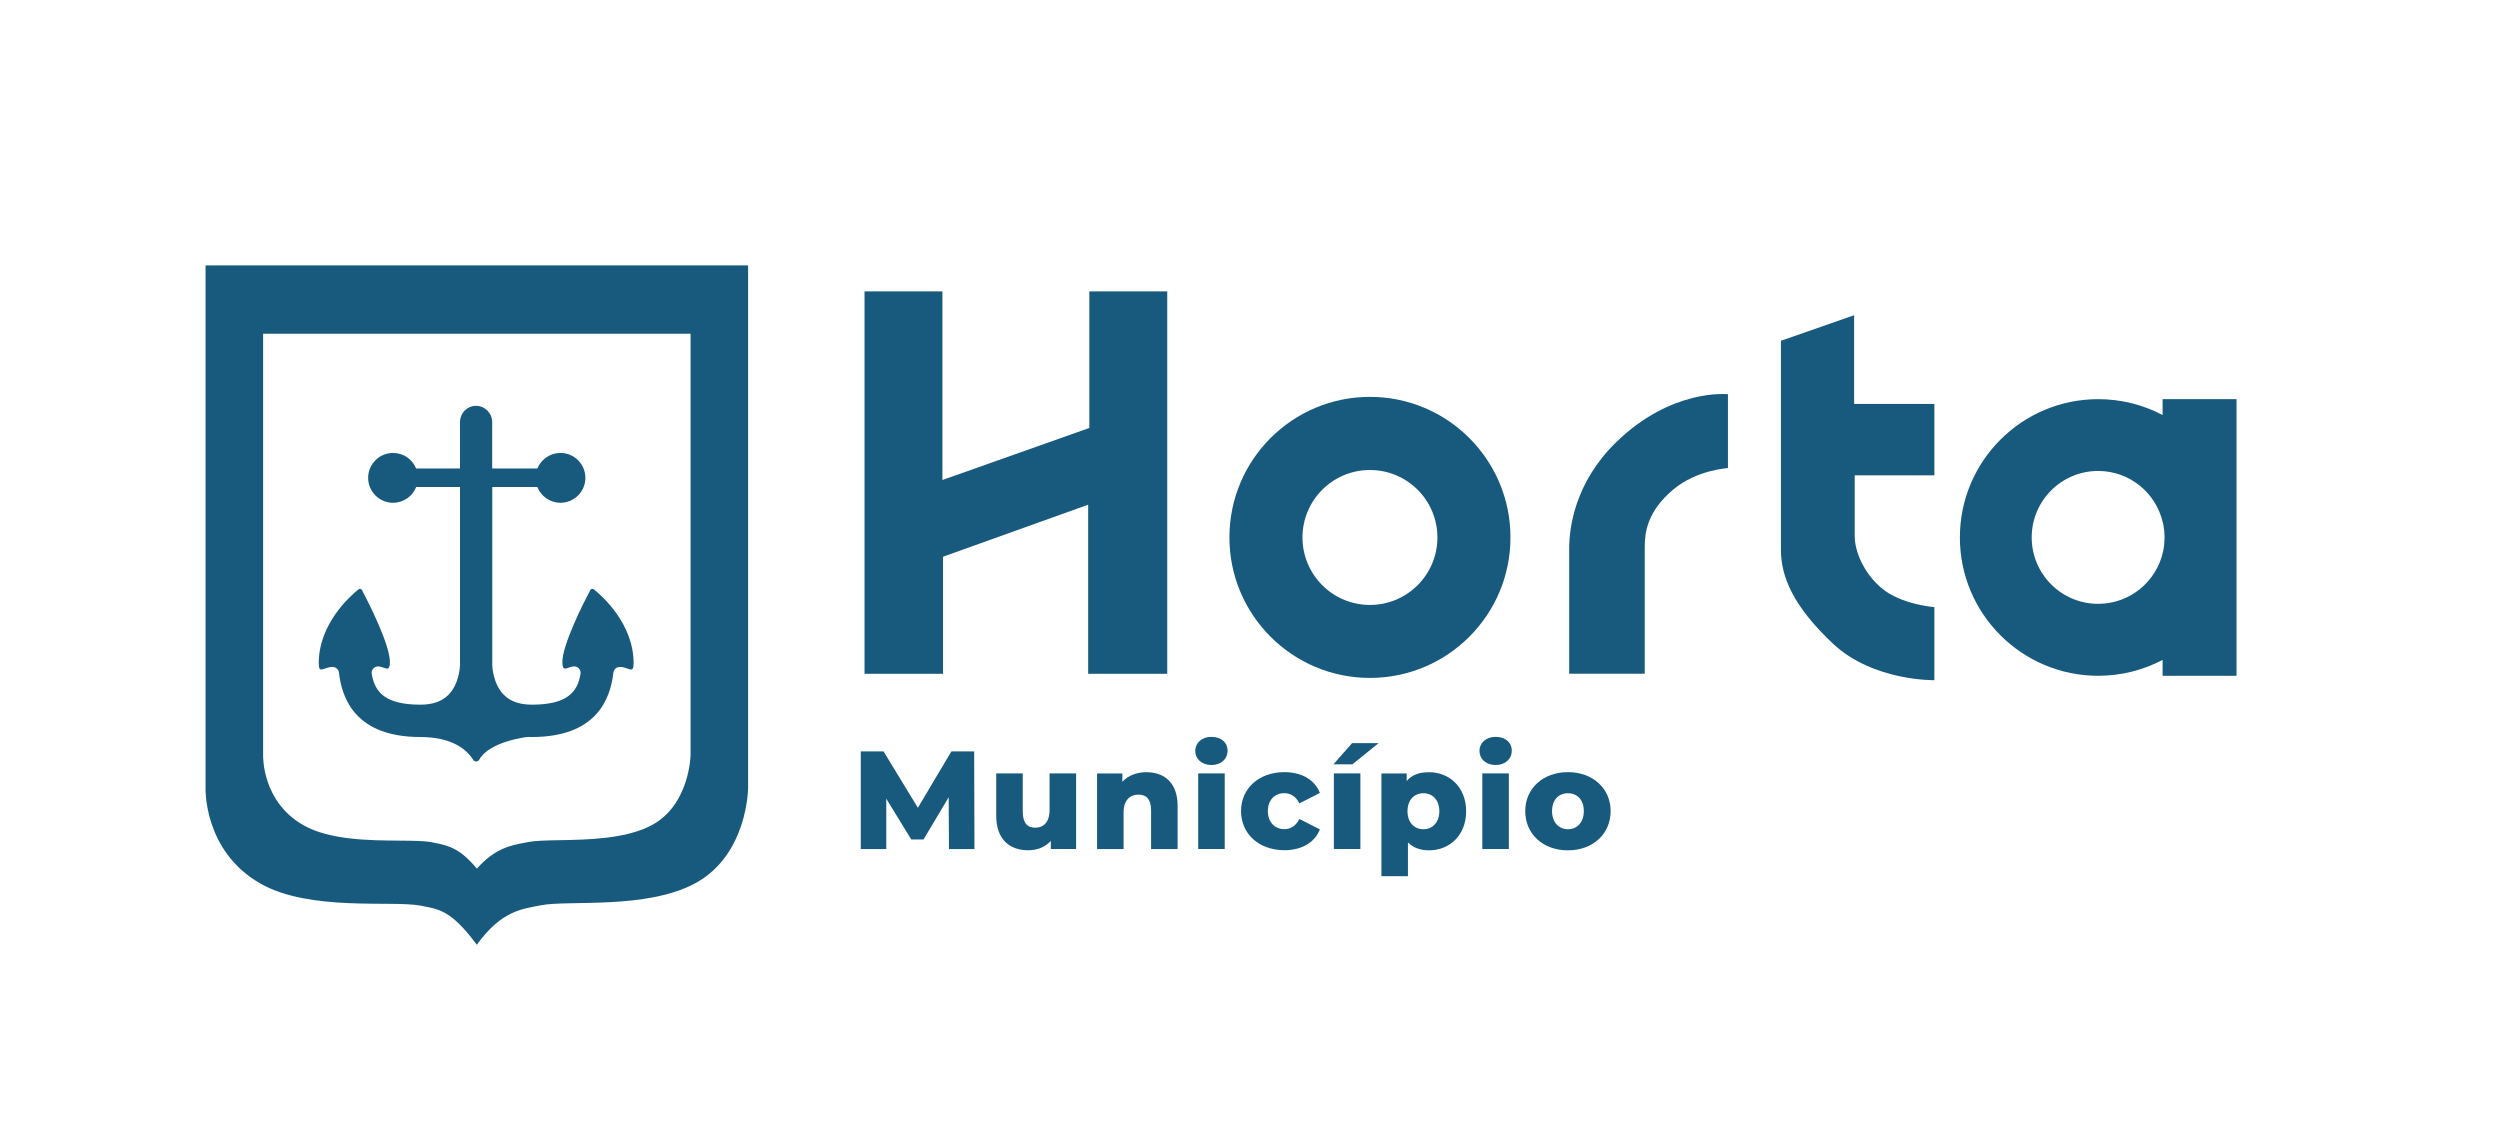 <?xml version="1.0" encoding="UTF-8"?>
<svg id="Layer_1" data-name="Layer 1" xmlns="http://www.w3.org/2000/svg" viewBox="0 0 340.16 155.91">
  <defs>
    <style>
      .cls-1 {
        fill: #185a7d;
        stroke-width: 0px;
      }
    </style>
  </defs>
  <g>
    <path class="cls-1" d="M129.12,115.53l-.04-7.05-3.42,5.74h-1.67l-3.4-5.55v6.86h-3.47v-13.29h3.1l4.67,7.67,4.56-7.67h3.1l.04,13.29h-3.46Z"/>
    <path class="cls-1" d="M146.42,105.23v10.29h-3.44v-1.1c-.78.85-1.88,1.27-3.06,1.27-2.53,0-4.37-1.44-4.37-4.71v-5.75h3.61v5.17c0,1.6.63,2.22,1.71,2.22s1.94-.7,1.94-2.43v-4.96h3.61Z"/>
    <path class="cls-1" d="M160.23,109.64v5.89h-3.61v-5.3c0-1.48-.65-2.11-1.69-2.11-1.16,0-2.05.72-2.05,2.43v4.98h-3.61v-10.29h3.44v1.12c.82-.85,1.97-1.29,3.27-1.29,2.41,0,4.25,1.39,4.25,4.58Z"/>
    <path class="cls-1" d="M162.63,102.18c0-1.08.87-1.92,2.2-1.92s2.2.78,2.2,1.86c0,1.14-.87,1.97-2.2,1.97s-2.2-.84-2.2-1.92ZM163.03,105.23h3.61v10.29h-3.61v-10.29Z"/>
    <path class="cls-1" d="M168.86,110.36c0-3.1,2.45-5.3,5.91-5.3,2.34,0,4.12,1.04,4.82,2.83l-2.79,1.42c-.49-.97-1.22-1.39-2.05-1.39-1.25,0-2.24.87-2.24,2.43s.99,2.47,2.24,2.47c.84,0,1.56-.42,2.05-1.39l2.79,1.42c-.7,1.79-2.49,2.83-4.82,2.83-3.46,0-5.91-2.2-5.91-5.34Z"/>
    <path class="cls-1" d="M183.97,101.11h3.61l-3.57,2.89h-2.58l2.54-2.89ZM181.49,105.23h3.61v10.29h-3.61v-10.29Z"/>
    <path class="cls-1" d="M199.49,110.38c0,3.27-2.26,5.32-5.05,5.32-1.2,0-2.16-.36-2.87-1.08v4.6h-3.61v-13.98h3.44v1.03c.68-.82,1.69-1.2,3.04-1.2,2.79,0,5.05,2.05,5.05,5.32ZM195.84,110.38c0-1.56-.95-2.45-2.17-2.45s-2.16.89-2.16,2.45.95,2.45,2.16,2.45,2.17-.89,2.17-2.45Z"/>
    <path class="cls-1" d="M201.3,102.18c0-1.08.87-1.92,2.2-1.92s2.2.78,2.2,1.86c0,1.14-.87,1.97-2.2,1.97s-2.2-.84-2.2-1.92ZM201.69,105.23h3.61v10.29h-3.61v-10.29Z"/>
    <path class="cls-1" d="M207.53,110.36c0-3.1,2.45-5.3,5.81-5.3s5.81,2.2,5.81,5.3-2.41,5.34-5.81,5.34-5.81-2.22-5.81-5.34ZM215.5,110.36c0-1.56-.93-2.43-2.16-2.43s-2.16.87-2.16,2.43.95,2.47,2.16,2.47,2.16-.89,2.16-2.47Z"/>
  </g>
  <path class="cls-1" d="M242.32,46.38v28.42c0,3.61,1.61,7.63,7.07,12.77,5.46,5.14,13.81,4.98,13.81,4.98v-9.94s-4.54-.34-7.19-2.59c-2.49-2.11-3.65-5.07-3.65-7.07v-8.27h10.84v-9.72h-10.92v-12.07l-9.96,3.48Z"/>
  <polygon class="cls-1" points="117.63 39.65 128.23 39.65 128.23 65.31 148.22 58.23 148.22 39.65 158.82 39.65 158.82 91.68 148.06 91.68 148.06 68.67 128.31 75.75 128.31 91.68 117.63 91.68 117.63 75.43 117.63 59.94 117.63 39.65"/>
  <path class="cls-1" d="M186.4,54c-10.56,0-19.12,8.56-19.12,19.12s8.56,19.12,19.12,19.12,19.12-8.56,19.12-19.12-8.56-19.12-19.12-19.12ZM186.4,82.31c-5.07,0-9.18-4.11-9.18-9.18s4.11-9.18,9.18-9.18,9.18,4.11,9.18,9.18-4.11,9.18-9.18,9.18Z"/>
  <path class="cls-1" d="M235.11,53.64s-7.71-.85-15.3,6.62c-5.52,5.44-6.3,11.5-6.3,14.39v17.02h10.28v-17.26c0-1.89.3-4.81,3.91-7.83,3.17-2.65,7.41-2.89,7.41-2.89v-10.06Z"/>
  <path class="cls-1" d="M294.25,54.31v2.16c-2.62-1.38-5.6-2.16-8.76-2.16-10.39,0-18.82,8.43-18.82,18.82s8.43,18.82,18.82,18.82c3.16,0,6.14-.78,8.76-2.16v2.16h10.06v-37.64h-10.06ZM285.48,82.16c-4.99,0-9.04-4.05-9.04-9.04s4.05-9.04,9.04-9.04c4.31,0,7.9,3.01,8.81,7.05.02.09.04.17.06.26.04.22.08.44.1.67.01.09.02.17.03.26.02.26.04.53.04.8s-.02.54-.04.8c0,.08-.02.16-.02.24-.03.24-.06.48-.11.71-.01.07-.03.13-.04.2-.89,4.05-4.5,7.09-8.82,7.09Z"/>
  <path class="cls-1" d="M93.96,45.43v57.29c0,.07-.12,6.77-5.25,9.54-3.51,1.9-8.74,1.99-12.56,2.06-1.84.03-3.29.06-4.32.26-.17.03-.33.07-.5.1-1.81.34-4,.74-6.44,3.51-2.29-2.72-3.76-3.13-5.81-3.52l-.28-.06c-1.06-.21-2.56-.21-4.46-.23-3.99-.03-9.46-.06-13.04-2.09-5.61-3.18-5.5-9.26-5.5-9.52v-57.36h58.16M101.79,36.11H27.97v71.13s-.31,8.57,7.48,12.99c6.74,3.82,17.95,2.26,21.74,2.99,2.58.5,4.17.6,7.69,5.33,3.39-4.72,6.26-4.88,8.75-5.38,3.64-.72,14.33.6,20.95-2.98,7.17-3.87,7.21-12.97,7.21-12.97V36.11Z"/>
  <path class="cls-1" d="M80.78,80.18c-.15-.12-.37-.07-.46.1-.78,1.47-3.94,7.63-3.8,9.97.08,1.22.6.55,1.47.43.59-.08,1.1.42,1,1.01-.41,2.5-1.85,4.19-6.61,4.19-1.68,0-2.94-.44-3.83-1.34-1.52-1.53-1.57-4.01-1.57-4.04v-24.24h6.13c.5,1.26,1.72,2.15,3.15,2.15,1.87,0,3.39-1.52,3.39-3.39s-1.52-3.39-3.39-3.39c-1.42,0-2.63.87-3.14,2.11h-6.15v-6.31c0-1.21-.98-2.2-2.19-2.21-1.21,0-2.19.99-2.19,2.21v6.31h-5.97c-.51-1.24-1.72-2.11-3.14-2.11-1.87,0-3.39,1.52-3.39,3.39s1.52,3.39,3.39,3.39c1.43,0,2.66-.89,3.15-2.15h5.96v24.24s-.05,2.51-1.57,4.04c-.89.9-2.14,1.34-3.83,1.34-4.77,0-6.2-1.7-6.61-4.19-.1-.59.41-1.09,1-1.01.87.13,1.39.79,1.47-.43.14-2.34-3.02-8.49-3.8-9.97-.09-.17-.31-.22-.46-.1-1.16.93-5.42,4.7-5.42,10.06,0,1.57.69.49,1.89.51.44,0,.81.34.86.78.41,3.57,2.3,8.75,11.08,8.75,4.51,0,6.42,1.87,7.19,3.11.19.31.64.28.82-.03,1.39-2.51,6.55-3.09,6.55-3.09h0c.2,0,.41.01.62.01,8.78,0,10.67-5.18,11.08-8.75.05-.44.41-.78.86-.78,1.2-.02,1.89,1.06,1.89-.51,0-5.36-4.26-9.13-5.42-10.06Z"/>
</svg>